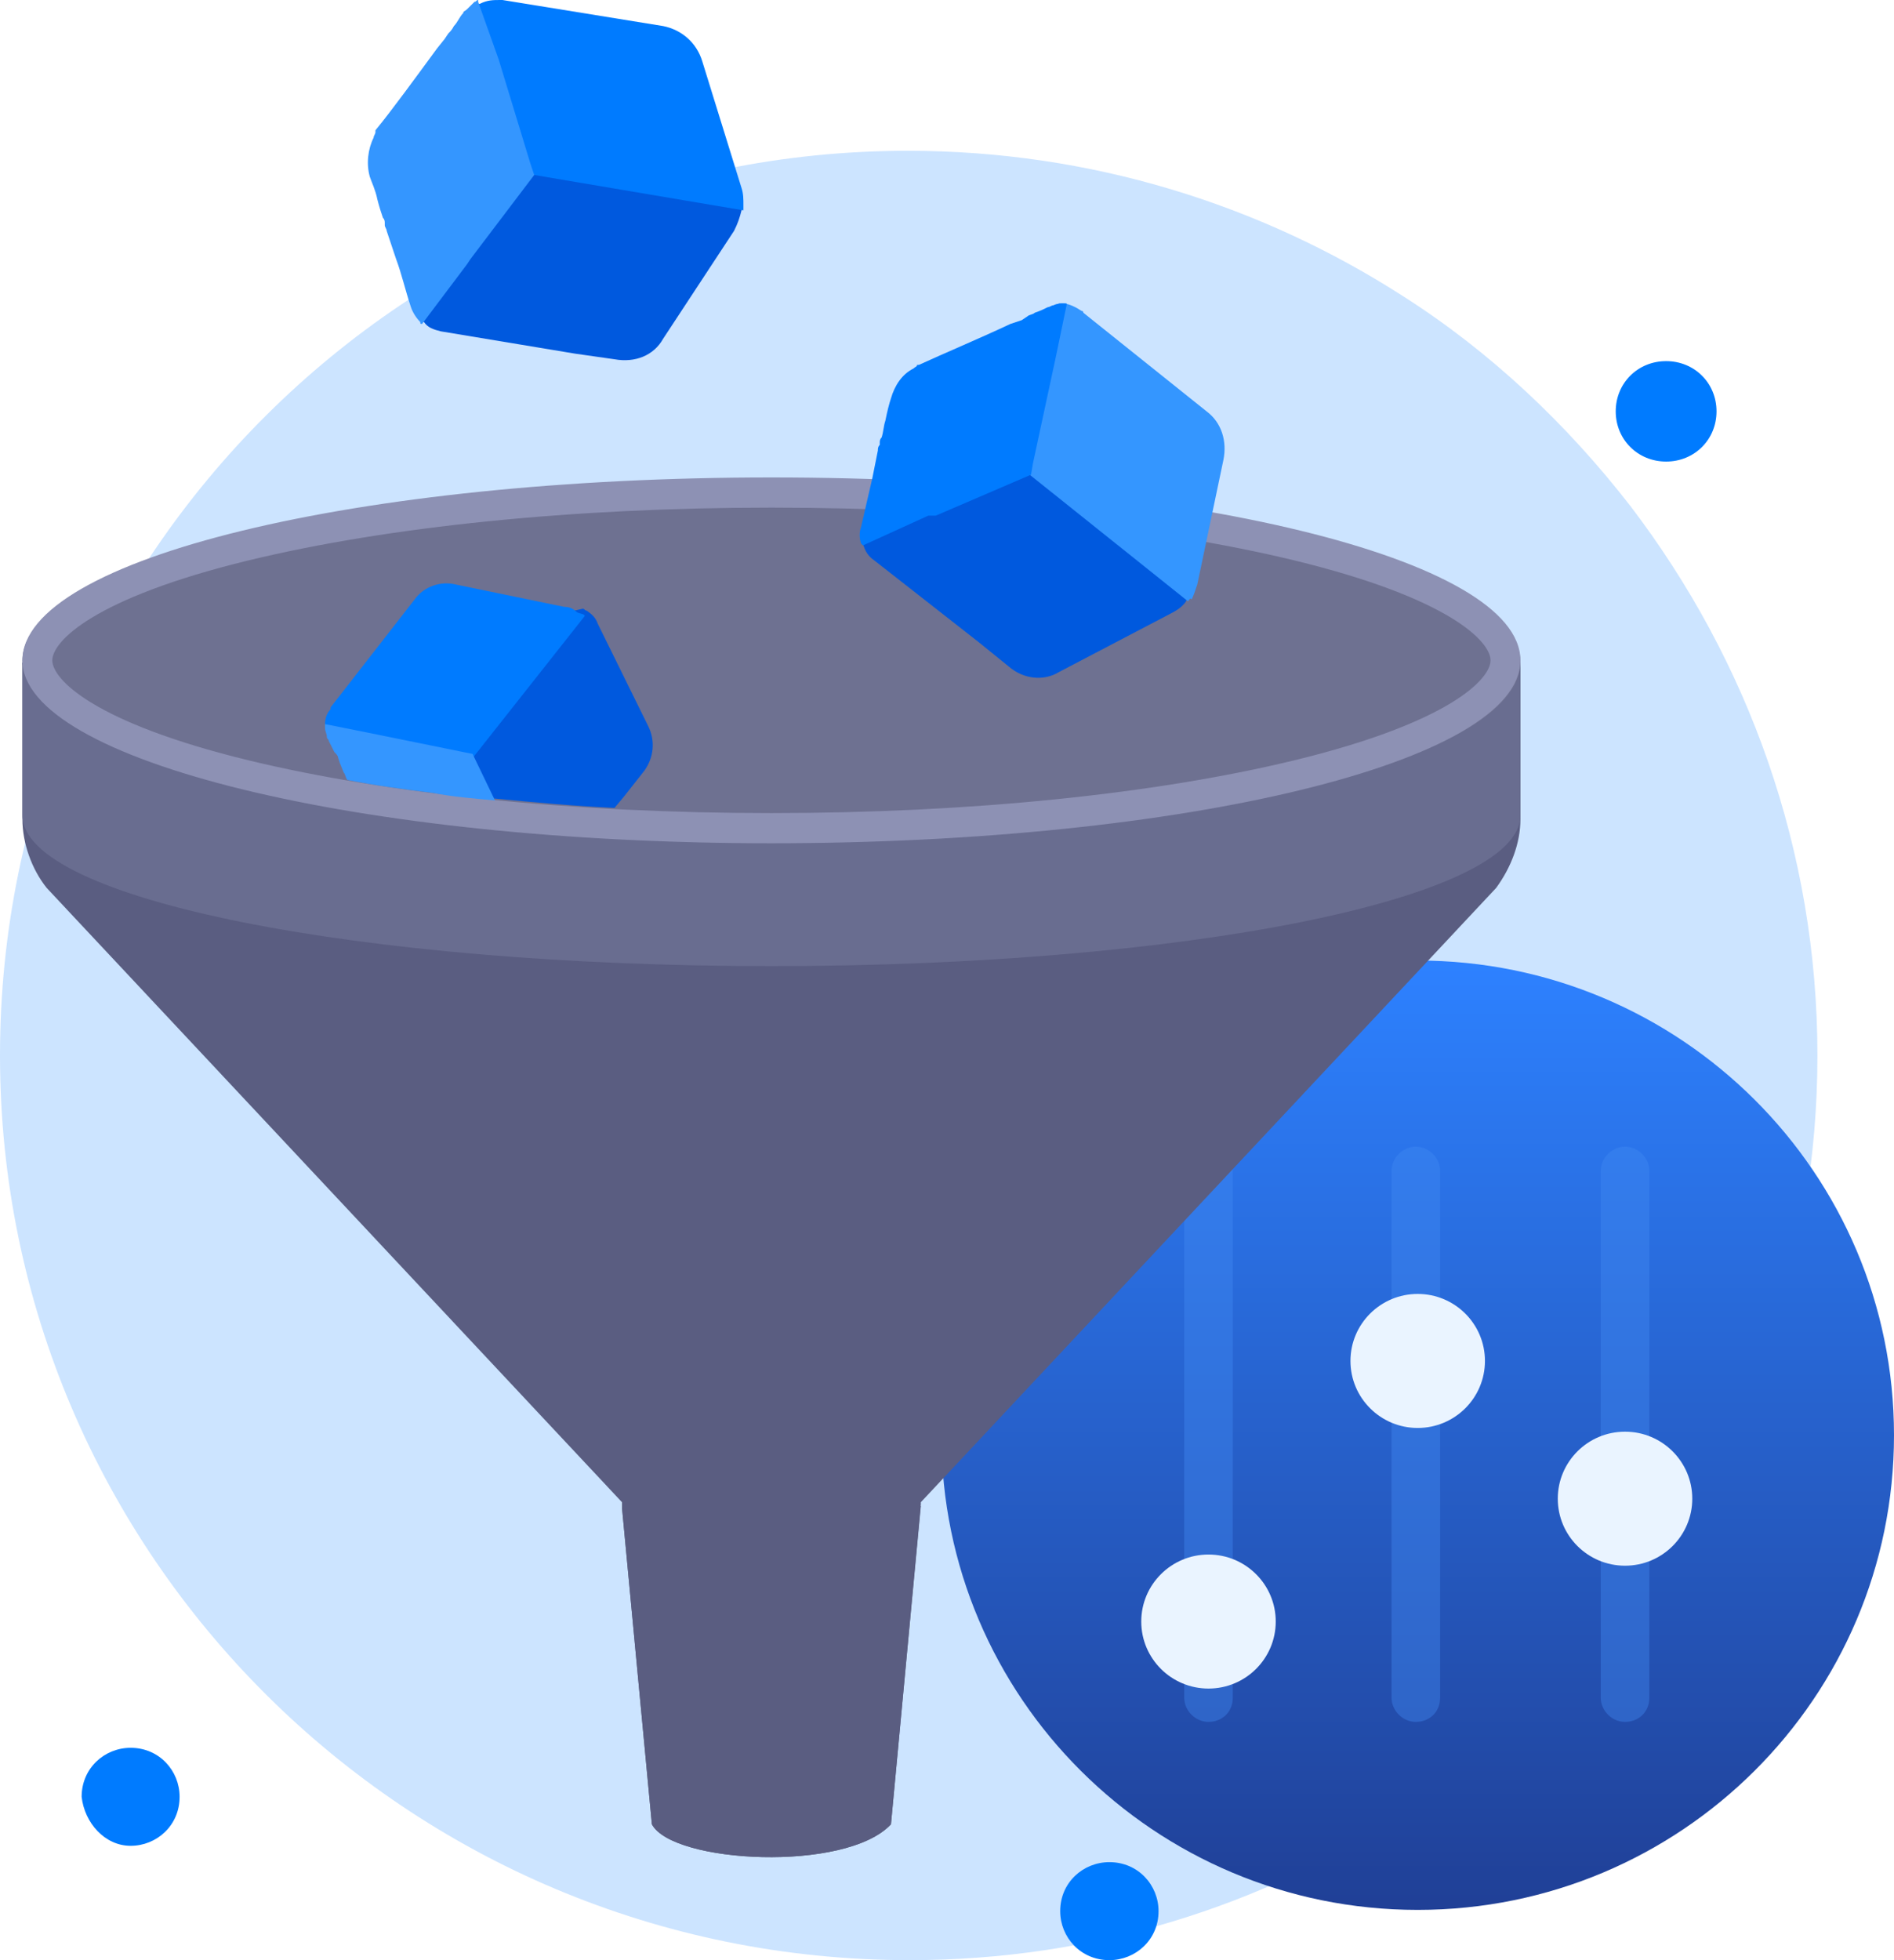 <svg width="116" height="120" viewBox="0 0 116 120" fill="none" xmlns="http://www.w3.org/2000/svg">
<path opacity="0.2" d="M111.31 64.615C111.31 77.151 107.077 88.775 99.984 98.12C96.095 103.134 91.404 107.578 86.028 110.997C77.333 116.695 66.923 120 55.712 120C24.939 120 0 95.157 0 64.615C0 33.96 24.939 9.231 55.598 9.231C66.809 9.231 77.219 12.536 85.913 18.12C91.29 21.538 95.98 25.983 99.87 30.997C107.077 40.456 111.31 52.08 111.31 64.615Z" fill="#007BFF"/>
<path d="M67.945 120C69.539 120 70.956 118.765 70.956 117C70.956 115.412 69.716 114 67.945 114C66.35 114 64.933 115.235 64.933 117C64.933 118.588 66.173 120 67.945 120Z" fill="#007BFF"/>
<path d="M8 113C9.588 113 11 111.765 11 110C11 108.412 9.765 107 8 107C6.412 107 5 108.235 5 110C5.176 111.588 6.412 113 8 113Z" fill="#007BFF"/>
<path d="M102.044 28.257C103.78 28.257 105.13 26.912 105.13 25.183C105.13 23.453 103.78 22.108 102.044 22.108C100.308 22.108 98.957 23.453 98.957 25.183C98.957 26.912 100.308 28.257 102.044 28.257Z" fill="#007BFF"/>
<path d="M86.828 116.923C102.939 116.923 116 103.913 116 87.863C116 71.814 102.939 58.803 86.828 58.803C70.717 58.803 57.657 71.814 57.657 87.863C57.657 103.913 70.717 116.923 86.828 116.923Z" fill="url(#paint0_linear)"/>
<path opacity="0.4" d="M74.016 105.413C73.215 105.413 72.529 104.729 72.529 103.932V71.681C72.529 70.883 73.215 70.2 74.016 70.2C74.817 70.2 75.503 70.883 75.503 71.681V103.932C75.503 104.843 74.817 105.413 74.016 105.413Z" fill="#4389F3"/>
<g filter="url(#filter0_d)">
<path d="M74.016 99.373C76.29 99.373 78.134 97.536 78.134 95.271C78.134 93.005 76.29 91.168 74.016 91.168C71.741 91.168 69.897 93.005 69.897 95.271C69.897 97.536 71.741 99.373 74.016 99.373Z" fill="#EAF4FF"/>
</g>
<path opacity="0.4" d="M86.714 105.413C85.913 105.413 85.227 104.729 85.227 103.932V71.681C85.227 70.883 85.913 70.2 86.714 70.2C87.515 70.2 88.201 70.883 88.201 71.681V103.932C88.201 104.843 87.515 105.413 86.714 105.413Z" fill="#4389F3"/>
<g filter="url(#filter1_d)">
<path d="M86.828 83.419C89.103 83.419 90.947 81.582 90.947 79.316C90.947 77.05 89.103 75.214 86.828 75.214C84.554 75.214 82.71 77.05 82.71 79.316C82.71 81.582 84.554 83.419 86.828 83.419Z" fill="#EAF4FF"/>
</g>
<path opacity="0.4" d="M99.526 105.413C98.726 105.413 98.039 104.729 98.039 103.932V71.681C98.039 70.883 98.726 70.2 99.526 70.2C100.327 70.2 101.014 70.883 101.014 71.681V103.932C101.014 104.843 100.327 105.413 99.526 105.413Z" fill="#4389F3"/>
<g filter="url(#filter2_d)">
<path d="M99.527 91.852C101.801 91.852 103.645 90.015 103.645 87.749C103.645 85.484 101.801 83.647 99.527 83.647C97.252 83.647 95.408 85.484 95.408 87.749C95.408 90.015 97.252 91.852 99.527 91.852Z" fill="#EAF4FF"/>
</g>
<path d="M93.12 40.57V50.142C93.12 51.624 92.548 53.105 91.633 54.359L56.398 91.966V92.08L54.568 111.681C51.822 114.644 41.183 114.074 39.925 111.681L38.095 92.308V91.966L2.86 54.359C1.945 53.219 1.373 51.624 1.373 50.142V40.57L47.247 41.367L93.12 40.57Z" fill="#5A5D81"/>
<path d="M80.422 38.291L41.755 36.809L1.373 40.57V49.914C1.373 55.043 21.965 59.145 47.247 59.145C72.529 59.145 93.12 55.043 93.12 49.914V40.57L80.422 38.291Z" fill="#696D90"/>
<path d="M93.12 40.57C93.12 43.875 86.943 46.838 77.219 48.889H77.105C75.503 49.231 73.673 49.573 71.842 49.801C71.385 49.915 71.041 49.915 70.584 50.029C65.207 50.826 59.144 51.282 52.509 51.51C50.793 51.51 48.962 51.624 47.247 51.624C45.416 51.624 43.586 51.624 41.755 51.51C32.832 51.282 24.596 50.37 17.961 49.003C7.894 46.952 1.373 43.875 1.373 40.456C1.373 37.037 7.894 33.96 17.961 31.909C19.448 31.567 21.049 31.339 22.765 31.111C23.108 31.111 23.337 30.997 23.68 30.997C26.083 30.655 28.714 30.313 31.46 30.085C31.803 30.085 32.032 29.971 32.375 29.971C34.663 29.744 37.179 29.63 39.696 29.516C40.039 29.516 40.383 29.516 40.611 29.516C40.955 29.516 41.298 29.516 41.755 29.516C43.471 29.402 45.416 29.402 47.247 29.402C47.704 29.402 48.276 29.402 48.734 29.402C49.077 29.402 49.306 29.402 49.649 29.402C50.907 29.402 52.051 29.402 53.195 29.516C56.398 29.63 59.602 29.744 62.576 30.085C62.69 30.085 62.69 30.085 62.805 30.085C64.177 30.2 65.436 30.313 66.694 30.427C68.868 30.655 70.927 30.997 72.986 31.339C74.359 31.567 75.732 31.795 77.105 32.137C86.943 34.188 93.12 37.265 93.12 40.57Z" fill="#6E7191"/>
<path d="M47.247 31.076C59.373 31.076 70.698 32.231 79.278 34.309C88.773 36.617 91.29 39.272 91.29 40.427C91.29 41.581 88.773 44.236 79.278 46.545C70.698 48.623 59.373 49.777 47.247 49.777C35.12 49.777 23.795 48.623 15.215 46.545C5.72 44.236 3.203 41.581 3.203 40.427C3.203 39.272 5.72 36.617 15.215 34.309C23.795 32.231 35.12 31.076 47.247 31.076ZM47.247 29.229C21.965 29.229 1.373 34.193 1.373 40.427C1.373 46.545 21.965 51.624 47.247 51.624C72.529 51.624 93.12 46.66 93.12 40.427C93.12 34.193 72.529 29.229 47.247 29.229Z" fill="#8D91B4"/>
<path d="M56.398 92.194L54.568 111.681C51.822 114.644 41.184 114.074 39.925 111.681L38.095 92.308C40.726 93.105 43.815 93.447 46.903 93.447C50.335 93.561 53.538 92.991 56.398 92.194Z" fill="#5A5D81"/>
<path d="M39.467 47.179L38.209 48.775L37.637 49.459C35.12 49.345 32.718 49.117 30.316 48.889C29.057 48.775 27.684 48.661 26.54 48.433L23.223 45.128L22.88 44.786L20.935 42.735L22.88 40.228L35.692 37.265C35.807 37.265 35.807 37.379 35.921 37.379C36.264 37.607 36.493 37.835 36.607 38.177L39.696 44.444C40.154 45.356 40.039 46.382 39.467 47.179Z" fill="#0059DE"/>
<path d="M35.807 37.721L29.057 46.268L28.943 46.382L23.223 45.242L20.02 44.672L19.905 44.558C19.905 44.444 19.905 44.444 19.905 44.33C19.905 43.989 20.02 43.647 20.248 43.419C20.248 43.419 20.248 43.419 20.248 43.305L25.396 36.695C25.968 35.897 26.998 35.556 27.913 35.783L34.548 37.151C34.892 37.151 35.12 37.265 35.349 37.493C35.692 37.607 35.807 37.607 35.807 37.721Z" fill="#007BFF"/>
<path d="M30.316 49.003C29.057 48.889 27.684 48.775 26.54 48.547C24.71 48.319 22.994 48.091 21.278 47.749C21.164 47.635 21.164 47.407 21.049 47.293L20.82 46.724L20.706 46.382C20.706 46.268 20.592 46.154 20.477 46.04C20.363 45.812 20.248 45.584 20.134 45.356C20.134 45.242 20.02 45.242 20.02 45.128C20.02 44.9 19.905 44.786 19.905 44.558C19.905 44.444 19.905 44.444 19.905 44.33L22.765 44.9L28.371 46.04L28.943 46.154L30.316 49.003Z" fill="#3496FF"/>
<path d="M61.775 40.798L59.944 39.316L53.538 34.302C53.195 34.074 52.966 33.732 52.852 33.276L52.737 33.162L64.063 22.222L64.406 21.88L66.694 19.601L69.554 21.88L72.757 36.581C72.757 36.695 72.643 36.695 72.643 36.809C72.414 37.151 72.071 37.379 71.613 37.607L64.864 41.139C63.948 41.709 62.69 41.595 61.775 40.798Z" fill="#0059DE"/>
<path d="M72.757 36.809L62.919 28.946L62.69 28.832L64.063 22.336L64.75 18.689L64.864 18.575C64.978 18.575 64.978 18.575 65.093 18.575C65.436 18.575 65.894 18.803 66.237 19.031C66.237 19.031 66.351 19.031 66.351 19.145L73.901 25.185C74.817 25.869 75.16 27.009 74.931 28.148L73.329 35.783C73.215 36.125 73.101 36.467 72.986 36.695C72.872 36.581 72.872 36.695 72.757 36.809Z" fill="#3496FF"/>
<path d="M52.852 33.39L52.738 33.276C52.623 32.934 52.623 32.593 52.738 32.251C52.967 31.225 53.195 30.313 53.424 29.288L53.767 27.578C53.767 27.464 53.767 27.35 53.882 27.236C53.882 27.122 53.882 27.122 53.882 27.122C53.882 27.009 53.882 26.895 53.996 26.781C54.11 26.439 54.11 26.097 54.225 25.755C54.339 25.185 54.454 24.729 54.568 24.387C54.797 23.59 55.254 22.906 55.941 22.564C56.055 22.45 56.17 22.45 56.17 22.336H56.284C57.771 21.652 59.945 20.741 61.889 19.829L62.576 19.601L62.919 19.373C63.033 19.259 63.262 19.259 63.377 19.145C63.72 19.031 63.949 18.917 64.177 18.803C64.292 18.803 64.406 18.689 64.521 18.689C64.749 18.575 64.978 18.575 65.093 18.575C65.207 18.575 65.207 18.575 65.322 18.575V18.689L64.635 21.994L63.262 28.376L63.148 29.06L57.314 31.567H56.856L52.852 33.39Z" fill="#007BFF"/>
<path d="M37.637 21.994L35.235 21.652L26.998 20.285C26.541 20.171 26.197 20.057 25.969 19.715C25.854 19.715 25.854 19.715 25.854 19.601L30.545 3.989V3.647L31.46 0.456L35.12 1.026L45.416 12.536C45.416 12.649 45.416 12.764 45.416 12.877C45.302 13.333 45.188 13.675 44.959 14.131L40.612 20.741C40.04 21.766 38.896 22.222 37.637 21.994Z" fill="#0059DE"/>
<path d="M45.531 12.877L32.718 10.712H32.489L30.316 4.103L29.172 0.456V0.342C29.286 0.342 29.286 0.228 29.401 0.228C29.858 0 30.201 0 30.659 0H30.773L40.612 1.595C41.756 1.823 42.671 2.621 43.014 3.761L45.416 11.51C45.531 11.852 45.531 12.194 45.531 12.536C45.531 12.65 45.531 12.764 45.531 12.877Z" fill="#007BFF"/>
<path d="M25.854 19.829C25.74 19.829 25.74 19.829 25.74 19.715C25.511 19.487 25.282 19.145 25.168 18.803C24.825 17.778 24.596 16.752 24.253 15.841L23.681 14.131C23.681 14.017 23.566 13.903 23.566 13.789C23.566 13.675 23.566 13.675 23.566 13.675C23.566 13.561 23.566 13.447 23.452 13.333C23.337 12.992 23.223 12.65 23.109 12.194C22.994 11.624 22.765 11.168 22.651 10.826C22.422 10.028 22.537 9.117 22.88 8.433C22.88 8.319 22.994 8.205 22.994 8.091V7.977C24.024 6.724 25.511 4.672 26.769 2.963L27.227 2.393L27.456 2.051C27.57 1.937 27.684 1.823 27.799 1.595C28.028 1.368 28.142 1.026 28.371 0.798C28.371 0.684 28.485 0.684 28.6 0.57C28.714 0.456 28.943 0.228 29.057 0.114C29.172 0.114 29.172 0 29.286 0V0.114L30.544 3.647L32.489 10.028L32.718 10.712L28.828 15.841L28.6 16.182L25.854 19.829Z" fill="#3496FF"/>
<defs>
<filter id="filter0_d" x="65.897" y="91.168" width="16.237" height="16.205" filterUnits="userSpaceOnUse" color-interpolation-filters="sRGB">
<feFlood flood-opacity="0" result="BackgroundImageFix"/>
<feColorMatrix in="SourceAlpha" type="matrix" values="0 0 0 0 0 0 0 0 0 0 0 0 0 0 0 0 0 0 127 0" result="hardAlpha"/>
<feOffset dy="4"/>
<feGaussianBlur stdDeviation="2"/>
<feColorMatrix type="matrix" values="0 0 0 0 0 0 0 0 0 0.482 0 0 0 0 1 0 0 0 0.16 0"/>
<feBlend mode="normal" in2="BackgroundImageFix" result="effect1_dropShadow"/>
<feBlend mode="normal" in="SourceGraphic" in2="effect1_dropShadow" result="shape"/>
</filter>
<filter id="filter1_d" x="78.71" y="75.214" width="16.237" height="16.205" filterUnits="userSpaceOnUse" color-interpolation-filters="sRGB">
<feFlood flood-opacity="0" result="BackgroundImageFix"/>
<feColorMatrix in="SourceAlpha" type="matrix" values="0 0 0 0 0 0 0 0 0 0 0 0 0 0 0 0 0 0 127 0" result="hardAlpha"/>
<feOffset dy="4"/>
<feGaussianBlur stdDeviation="2"/>
<feColorMatrix type="matrix" values="0 0 0 0 0 0 0 0 0 0.482 0 0 0 0 1 0 0 0 0.16 0"/>
<feBlend mode="normal" in2="BackgroundImageFix" result="effect1_dropShadow"/>
<feBlend mode="normal" in="SourceGraphic" in2="effect1_dropShadow" result="shape"/>
</filter>
<filter id="filter2_d" x="91.408" y="83.647" width="16.237" height="16.205" filterUnits="userSpaceOnUse" color-interpolation-filters="sRGB">
<feFlood flood-opacity="0" result="BackgroundImageFix"/>
<feColorMatrix in="SourceAlpha" type="matrix" values="0 0 0 0 0 0 0 0 0 0 0 0 0 0 0 0 0 0 127 0" result="hardAlpha"/>
<feOffset dy="4"/>
<feGaussianBlur stdDeviation="2"/>
<feColorMatrix type="matrix" values="0 0 0 0 0 0 0 0 0 0.482 0 0 0 0 1 0 0 0 0.16 0"/>
<feBlend mode="normal" in2="BackgroundImageFix" result="effect1_dropShadow"/>
<feBlend mode="normal" in="SourceGraphic" in2="effect1_dropShadow" result="shape"/>
</filter>
<linearGradient id="paint0_linear" x1="86.748" y1="58.974" x2="86.748" y2="116.452" gradientUnits="userSpaceOnUse">
<stop stop-color="#2D81FF"/>
<stop offset="1" stop-color="#204097"/>
</linearGradient>
</defs>
</svg>
